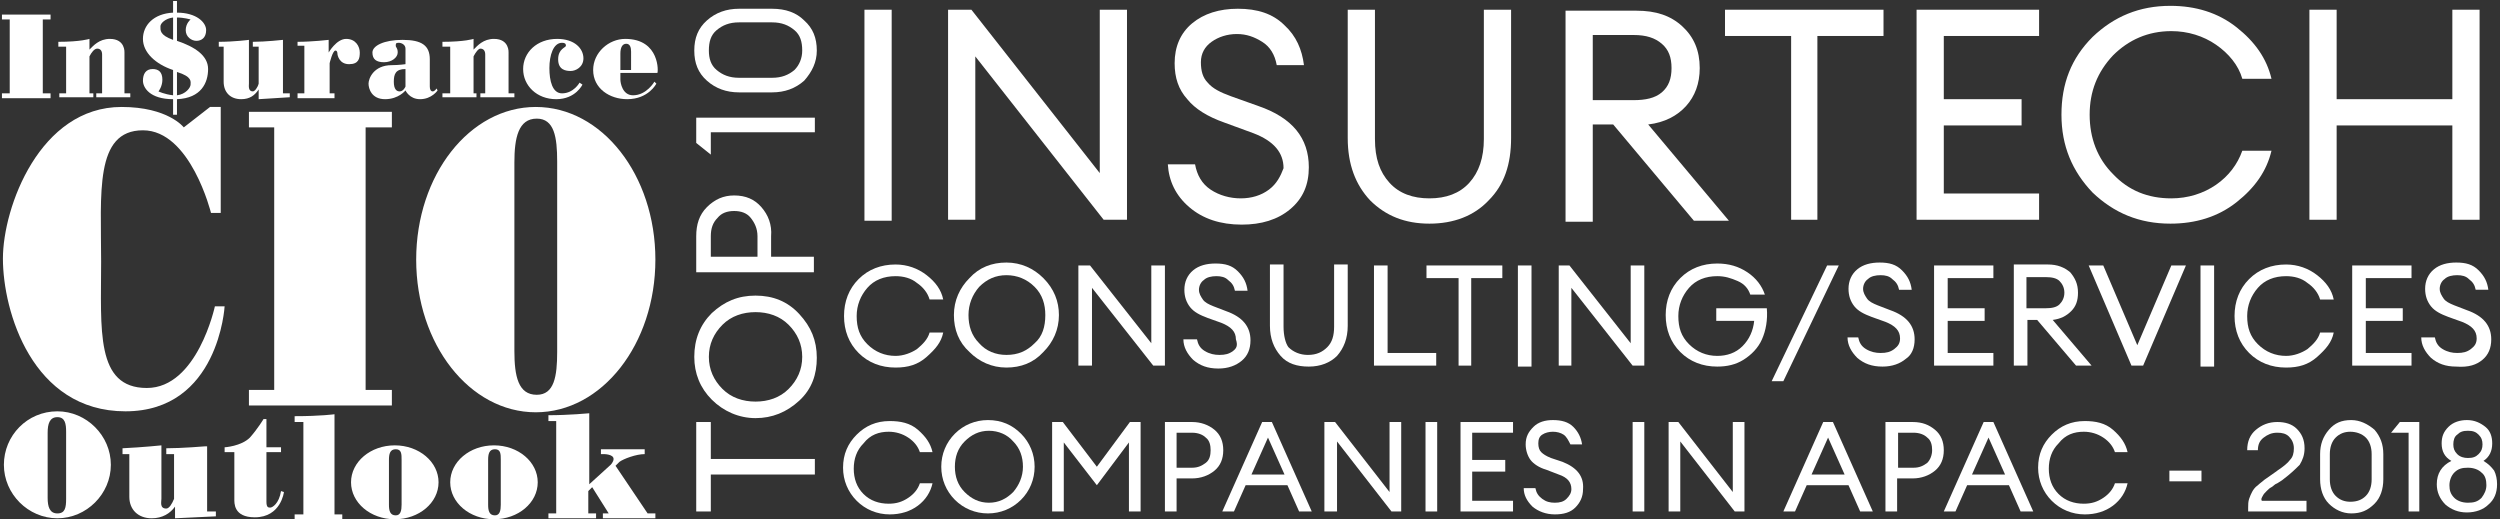 <?xml version="1.0" encoding="utf-8"?>
<!-- Generator: Adobe Illustrator 28.1.0, SVG Export Plug-In . SVG Version: 6.00 Build 0)  -->
<svg version="1.1" id="Layer_1" xmlns="http://www.w3.org/2000/svg" xmlns:xlink="http://www.w3.org/1999/xlink" x="0px" y="0px"
	 viewBox="0 0 257.1 53.4" style="enable-background:new 0 0 257.1 53.4;" xml:space="preserve">
<rect x="0" y="0" width="257.1" height="53.4" fill="#333333" stroke="none"/>
<style type="text/css">
	.st0{fill:#FFFFFF;}
</style>
<g>
	<polygon class="st0" points="5.2,9.6 4.4,9.6 4.4,2 5.2,2 5.2,1.5 0.2,1.5 0.2,2 1,2 1,9.6 0.2,9.6 0.2,10.1 5.2,10.1 	"/>
	<path class="st0" d="M6.8,9.6H6.1v0.4h3.5V9.6H9.2V5.8C9.4,5.4,9.7,5,10,5c0.3,0,0.5,0.2,0.5,0.6c0,0.4,0,3.4,0,4H9.9v0.4h3.5V9.6
		h-0.6V5.4c0,0,0.1-1.4-1.5-1.4c-1.1,0-1.7,0.7-2.1,1.1V4c0,0-0.9,0.3-3.2,0.3v0.5h0.8V9.6z"/>
	<path class="st0" d="M46.2,9.6h-0.7v0.4H49V9.6h-0.3V5.8C48.9,5.4,49.2,5,49.4,5c0.3,0,0.5,0.2,0.5,0.6c0,0.4,0,3.4,0,4h-0.5v0.4
		h3.5V9.6h-0.6V5.4c0,0,0.1-1.4-1.5-1.4c-1.1,0-1.7,0.7-2.1,1.1V4c0,0-0.9,0.3-3.2,0.3v0.5h0.8V9.6z"/>
	<path class="st0" d="M23,8.4c0,1.1,0.7,1.8,1.8,1.8c0.9,0,1.4-0.4,1.8-1v1l3.2-0.2V9.6h-0.7V4.1c0,0-1.8,0.2-3.1,0.2v0.5h0.6v3.8
		C26.5,9,26.2,9.4,26,9.4c-0.5,0-0.4-0.6-0.4-0.8s0-4.5,0-4.5s-1.5,0.2-3.1,0.2v0.5H23C23,4.8,23,7.3,23,8.4z"/>
	<path class="st0" d="M34.5,9.6h-0.6V6.5c0,0,0.3-1.3,0.6-1.3c0.2,0,0.2,0.3,0.2,0.3c0,0.2,0.2,1.1,1.2,1.1S37,6,37,5.4
		s-0.4-1.4-1.4-1.4c-1,0-1.8,1.4-1.8,1.4V4.1c0,0-1.7,0.2-3.2,0.2v0.4h0.7v4.9h-0.7v0.5h3.8V9.6z"/>
	<path class="st0" d="M40.3,6.7c-1.9,0-2.4,1.4-2.4,1.9s0.3,1.6,1.7,1.6s2.1-0.9,2.1-0.9s0.4,0.9,1.5,0.9c1.2,0,1.8-0.9,1.8-0.9
		l-0.1-0.2c0,0-0.2,0.3-0.4,0.3c-0.2,0-0.3-0.2-0.3-0.5c0-0.3,0-1.4,0-2.8c0-1.4-0.8-2-2.8-2c-1.9,0-3.1,0.6-3.1,1.3s0.4,1,1.2,1
		s1.4-0.5,1.4-1c0-0.5-0.2-0.5-0.2-0.7s0-0.3,0.3-0.3c0.3,0,0.7,0.2,0.7,0.6s0,1.6,0,1.6S41,6.7,40.3,6.7z M41.7,8.9
		c0,0-0.2,0.5-0.6,0.5c-0.3,0-0.6-0.2-0.6-1s0.2-1.3,1.2-1.3V8.9z"/>
	<path class="st0" d="M15.7,7.1c-0.7,0-1,0.5-1,1.2c0,0.7,0.7,1.9,3.1,1.9v1.6h0.4v-1.6c2.5-0.1,3.2-1.7,3.2-3.1
		c0-1.4-1.4-2.3-3.2-2.9V1.8c0.7,0,1.4,0.2,1.4,0.2s-0.5,0.4-0.5,1.1s0.6,1.1,1.1,1.1s1-0.3,1-1.1c0-0.8-1-1.8-3-1.8V0.1h-0.4v1.2
		c-2,0.1-3.1,1.3-3.1,2.7c0,1.4,1.3,2.6,3.1,3.2v2.6c-0.9-0.1-1.5-0.4-1.5-0.4s0.4-0.5,0.4-1.2C16.7,7.4,16.3,7.1,15.7,7.1z
		 M18.2,7.4c1.6,0.5,1.4,1,1.4,1.3c0,0.3-0.5,1-1.4,1.1V7.4z M16.5,2.7c0-0.3,0.5-0.8,1.3-0.9v2.3C16.4,3.6,16.5,3.1,16.5,2.7z"/>
	<path class="st0" d="M57.2,10.2c2,0,2.7-1.5,2.7-1.5l-0.3-0.2c0,0-0.6,1.1-1.8,1.1c-1,0-1.3-1.3-1.3-2.6c0-1.3,0.4-2.6,1.3-2.6
		c0.3,0,0.4,0.1,0.4,0.3c0,0.2-0.8,0.3-0.8,1.4s0.8,1.2,1.3,1.2S60,6.9,60,6C60,5,59.1,4,57.3,4c-2.1,0-3.5,1.4-3.5,3.1
		S55.2,10.2,57.2,10.2z"/>
	<path class="st0" d="M64.3,4C62.6,4,61,5.4,61,7.2c0,1.9,1.7,3,3.5,3c2.2,0,3-1.6,3-1.6l-0.2-0.2c0,0-0.8,1.4-2.2,1.4
		c-1.1,0-1.3-1.3-1.3-1.6c0-0.3,0-0.7,0-0.7h3.8C67.7,7.5,67.9,4,64.3,4z M64.9,7.2h-1.1c0,0,0-1.1,0-1.7c0-0.6,0.2-1,0.6-1
		c0.4,0,0.5,0.4,0.5,0.8S64.9,7.2,64.9,7.2z"/>
	<path class="st0" d="M21.1,45.9c0,0-2.4,0.2-4,0.2v0.6h0.8v4.6c-0.2,0.5-0.5,1-0.8,1c-0.7,0-0.5-0.7-0.5-1s0-5.5,0-5.5
		s-1.9,0.2-4,0.3v0.6h0.7c0,0,0,3.1,0,4.4c0,1.3,0.9,2.2,2.3,2.2c1.1,0,1.9-0.5,2.4-1.2v1.2l4.2-0.2v-0.5h-0.9V45.9z"/>
	<path class="st0" d="M5.9,42.3c-3.1,0-5.5,2.5-5.5,5.5c0,3,2.5,5.5,5.5,5.5s5.5-2.5,5.5-5.5C11.4,44.8,8.9,42.3,5.9,42.3z
		 M6.8,46.5c0,0,0,1.4,0,2.7c0,0.9,0,1.7,0,2.1c0,0.9-0.1,1.5-0.9,1.5c-0.8,0-1-0.7-1-1.6c0-0.4,0-1.2,0-2c0-1.3,0-2.7,0-2.7
		c0-0.8,0-1.7,0-2c0-0.9,0.2-1.6,1-1.6c0.8,0,0.9,0.7,0.9,1.5C6.8,44.8,6.8,45.7,6.8,46.5z"/>
	<path class="st0" d="M40.6,45.8c-2.5,0-4.5,1.7-4.5,3.8c0,2.1,2,3.8,4.5,3.8c2.5,0,4.5-1.7,4.5-3.8C45.1,47.5,43.1,45.8,40.6,45.8z
		 M41.3,48.7c0,0,0,0.9,0,1.8c0,0.6,0,1.2,0,1.4c0,0.6-0.1,1.1-0.6,1.1c-0.6,0-0.7-0.5-0.7-1.1c0-0.3,0-0.8,0-1.4c0-0.9,0-1.8,0-1.8
		c0-0.6,0-1.1,0-1.4c0-0.6,0.1-1.1,0.7-1.1c0.6,0,0.6,0.5,0.6,1.1C41.3,47.5,41.3,48.1,41.3,48.7z"/>
	<path class="st0" d="M50.8,45.8c-2.5,0-4.5,1.7-4.5,3.8c0,2.1,2,3.8,4.5,3.8s4.5-1.7,4.5-3.8C55.3,47.5,53.3,45.8,50.8,45.8z
		 M51.5,48.7c0,0,0,0.9,0,1.8c0,0.6,0,1.2,0,1.4c0,0.6-0.1,1.1-0.6,1.1c-0.6,0-0.7-0.5-0.7-1.1c0-0.3,0-0.8,0-1.4c0-0.9,0-1.8,0-1.8
		c0-0.6,0-1.1,0-1.4c0-0.6,0.1-1.1,0.7-1.1c0.6,0,0.6,0.5,0.6,1.1C51.5,47.5,51.5,48.1,51.5,48.7z"/>
	<path class="st0" d="M27.8,52.2c-0.2,0-0.4,0-0.4-0.6c0-0.4,0-2.9,0-5.1h1.5V46h-1.5c0-1.6,0-2.9,0-2.9h-0.3c0,0-0.6,1-1.4,1.9
		c-0.9,0.9-2.6,1-2.6,1v0.5h1c0,0,0,4.4,0,4.8s-0.1,1.9,2.1,1.9c2.7,0,3-2.6,3-2.6l-0.3-0.1C28.7,51.8,28,52.2,27.8,52.2z"/>
	<path class="st0" d="M34.4,42.6c0,0-1.4,0.2-4.1,0.2v0.6h0.9v9.5h-0.9v0.5h4.9v-0.5h-0.8V42.6z"/>
	<path class="st0" d="M63.3,47.9c0.2-0.2,0.3-0.3,0.4-0.4c0.4-0.3,1.7-0.8,2.6-0.8v-0.2v-0.3h-4.5v0.5h0.3c0,0,1,0,1,0.5
		c0,0.3-0.3,0.6-0.3,0.6l-2.2,2v-6.5v-0.2v-0.6c0,0-2.1,0.2-4.2,0.2v0.6h0.8v9.5h-0.8v0.5h4.9v-0.5h-0.8v-2.3
		c0.1-0.1,0.2-0.2,0.4-0.4l1.7,2.7H62v0.5h5.4v-0.5h-0.8L63.3,47.9z"/>
	<path class="st0" d="M12.9,42.3c9.6,0,10.2-10.8,10.2-10.8h-1c0,0-1.8,8.4-7,8.4c-5.3,0-4.7-6-4.7-13s-0.7-13.5,4.3-13.5
		c4.9,0,7,8.5,7,8.5h1V11h-1.1l-2.7,2.1c0,0-1.6-2.1-6.4-2.1C4.1,11,0.3,21.3,0.3,26.6C0.3,32,3.3,42.3,12.9,42.3z"/>
	<path class="st0" d="M55.1,11c-6.8,0-12.3,7-12.3,15.7s5.5,15.7,12.3,15.7c6.8,0,12.3-7,12.3-15.7S61.9,11,55.1,11z M57.3,22.7
		c0,0,0,3.9,0,7.6c0,2.5,0,4.9,0,5.9c0,2.5-0.3,4.4-2.1,4.4c-1.9,0-2.3-1.9-2.3-4.5c0-1.1,0-3.4,0-5.9c0-3.7,0-7.6,0-7.6
		c0-2.4,0-4.7,0-5.9c0-2.5,0.4-4.5,2.3-4.5c1.8,0,2.1,1.9,2.1,4.4C57.3,17.8,57.3,20.2,57.3,22.7z"/>
	<polygon class="st0" points="40.3,13.1 40.3,11.5 25.6,11.5 25.6,13.1 28.2,13.1 28.2,40.1 25.6,40.1 25.6,41.7 40.3,41.7 
		40.3,40.1 37.6,40.1 37.6,13.1 	"/>
	<polygon class="st0" points="73.1,43.4 71.6,43.4 71.6,52.6 73.1,52.6 73.1,48.8 83.8,48.8 83.8,47.2 73.1,47.2 	"/>
	<path class="st0" d="M77.7,30.4c-1.8,0-3.2,0.6-4.5,1.8c-1.2,1.2-1.8,2.7-1.8,4.5c0,1.7,0.6,3.2,1.8,4.4S76,43,77.7,43
		s3.2-0.6,4.5-1.8s1.8-2.7,1.8-4.4c0-1.8-0.6-3.2-1.8-4.5C81,31,79.5,30.4,77.7,30.4z M81.1,40c-0.9,0.9-2.1,1.3-3.4,1.3
		s-2.5-0.4-3.4-1.3c-0.9-0.9-1.4-2-1.4-3.3c0-1.3,0.5-2.4,1.4-3.3s2.1-1.3,3.4-1.3s2.5,0.4,3.4,1.3s1.4,2,1.4,3.3
		C82.5,38,82,39.1,81.1,40z"/>
	<path class="st0" d="M78.3,21.3c-0.7-0.8-1.6-1.2-2.8-1.2c-1.1,0-2,0.4-2.8,1.2s-1.1,1.8-1.1,3V28h12.1v-1.6h-4.4v-2.1
		C79.4,23.1,79,22.1,78.3,21.3z M77.9,26.4h-4.8v-2.1c0-0.8,0.2-1.4,0.7-1.9c0.4-0.5,1-0.7,1.7-0.7s1.3,0.2,1.7,0.7s0.7,1.1,0.7,1.9
		V26.4z"/>
	<polygon class="st0" points="83.8,12.1 71.6,12.1 71.6,14.7 73.1,15.9 73.1,13.6 83.8,13.6 	"/>
	<path class="st0" d="M76,9.5h3.4c1.3,0,2.4-0.4,3.3-1.2C83.5,7.4,84,6.4,84,5.2c0-1.3-0.4-2.3-1.3-3.1c-0.8-0.8-1.9-1.2-3.3-1.2H76
		c-1.3,0-2.4,0.4-3.3,1.2c-0.9,0.8-1.3,1.8-1.3,3.1c0,1.3,0.4,2.3,1.3,3.1C73.6,9.1,74.7,9.5,76,9.5z M73.7,3.1
		C74.3,2.6,75,2.3,76,2.3h3.4c1,0,1.7,0.3,2.3,0.8c0.6,0.5,0.8,1.2,0.8,2.1c0,0.8-0.3,1.5-0.8,2C81.1,7.7,80.4,8,79.4,8H76
		c-1,0-1.7-0.3-2.3-0.8c-0.6-0.5-0.8-1.2-0.8-2C72.9,4.3,73.1,3.6,73.7,3.1z"/>
	<rect x="88.9" y="1" class="st0" width="2.8" height="21.7"/>
	<polygon class="st0" points="100.3,5.8 113.5,22.6 115.9,22.6 115.9,1 113.1,1 113.1,17.8 99.9,1 97.5,1 97.5,22.6 100.3,22.6 	"/>
	<path class="st0" d="M130.5,19.5c-0.8,0.6-1.8,0.9-2.9,0.9c-1.1,0-2.2-0.3-3.1-0.9c-0.9-0.6-1.4-1.5-1.6-2.6h-2.8
		c0.1,1.7,0.8,3.2,2.2,4.4c1.4,1.2,3.2,1.8,5.4,1.8c2,0,3.7-0.5,5-1.6c1.3-1.1,1.9-2.5,1.9-4.3c0-3-1.7-5.1-5.2-6.3l-2.8-1
		c-1.1-0.4-1.9-0.8-2.4-1.4c-0.5-0.5-0.7-1.2-0.7-2.1c0-0.9,0.4-1.6,1.1-2.1c0.7-0.5,1.6-0.8,2.6-0.8c1,0,1.8,0.3,2.6,0.8
		c0.8,0.5,1.3,1.3,1.5,2.4h2.8c-0.2-1.6-0.8-3-2-4.1c-1.2-1.2-2.8-1.7-4.8-1.7c-1.9,0-3.5,0.5-4.7,1.5c-1.2,1-1.8,2.4-1.8,4.1
		c0,1.5,0.4,2.7,1.3,3.7c0.8,1,2.1,1.8,3.8,2.4l3,1.1c2.1,0.8,3.1,2,3.1,3.6C131.7,18.1,131.3,18.9,130.5,19.5z"/>
	<path class="st0" d="M147,23c2.5,0,4.6-0.8,6.1-2.4c1.6-1.6,2.3-3.7,2.3-6.4V1h-2.8v13.3c0,1.9-0.5,3.4-1.5,4.5
		c-1,1.1-2.4,1.6-4.1,1.6c-1.7,0-3.1-0.5-4.1-1.6c-1-1.1-1.5-2.5-1.5-4.5V1h-2.8v13.2c0,2.7,0.8,4.8,2.3,6.4
		C142.5,22.2,144.5,23,147,23z"/>
	<path class="st0" d="M163.8,12.8h2.1l8.3,9.9h3.6l-8.3-9.9c1.7-0.2,3-0.9,3.9-1.9c0.9-1,1.4-2.3,1.4-3.9c0-1.8-0.6-3.2-1.8-4.3
		c-1.2-1.1-2.7-1.6-4.7-1.6H161v21.7h2.8V12.8z M163.8,3.6h4.2c1.3,0,2.2,0.3,2.9,0.9c0.7,0.6,1,1.4,1,2.5s-0.3,1.9-1,2.5
		c-0.7,0.6-1.7,0.8-2.9,0.8h-4.2V3.6z"/>
	<polygon class="st0" points="184.2,22.6 186.9,22.6 186.9,3.7 193.7,3.7 193.7,1 177.4,1 177.4,3.7 184.2,3.7 	"/>
	<polygon class="st0" points="209.7,19.9 199.9,19.9 199.9,12.9 207.9,12.9 207.9,10.2 199.9,10.2 199.9,3.7 209.7,3.7 209.7,1 
		197.1,1 197.1,22.6 209.7,22.6 	"/>
	<path class="st0" d="M223.2,23c2.6,0,4.9-0.7,6.8-2.2s3.1-3.2,3.6-5.3h-3c-0.5,1.4-1.4,2.6-2.7,3.5c-1.3,0.9-2.9,1.4-4.6,1.4
		c-2.4,0-4.4-0.8-6-2.5c-1.6-1.6-2.4-3.7-2.4-6.1s0.8-4.4,2.4-6.1c1.6-1.6,3.6-2.5,6-2.5c1.7,0,3.3,0.5,4.6,1.4
		c1.3,0.9,2.3,2.1,2.7,3.5h3c-0.5-2.1-1.7-3.8-3.6-5.3s-4.2-2.2-6.8-2.2c-3.2,0-5.8,1.1-8,3.2c-2.2,2.2-3.2,4.8-3.2,8
		c0,3.2,1.1,5.8,3.2,8C217.4,21.9,220,23,223.2,23z"/>
	<polygon class="st0" points="240.3,12.9 252.2,12.9 252.2,22.6 255,22.6 255,1 252.2,1 252.2,10.2 240.3,10.2 240.3,1 237.5,1 
		237.5,22.6 240.3,22.6 	"/>
	<path class="st0" d="M95.6,34.2c-0.2,0.7-0.7,1.2-1.3,1.7c-0.6,0.4-1.4,0.7-2.2,0.7c-1.1,0-2.1-0.4-2.9-1.2
		c-0.8-0.8-1.1-1.7-1.1-2.9c0-1.1,0.4-2.1,1.1-2.9s1.7-1.2,2.9-1.2c0.8,0,1.6,0.2,2.2,0.7c0.6,0.4,1.1,1,1.3,1.7H97
		c-0.2-1-0.8-1.8-1.7-2.5c-0.9-0.7-2-1.1-3.2-1.1c-1.5,0-2.8,0.5-3.8,1.5c-1,1-1.5,2.3-1.5,3.8c0,1.5,0.5,2.8,1.5,3.8
		c1,1,2.3,1.5,3.8,1.5c1.3,0,2.3-0.3,3.2-1.1s1.5-1.5,1.7-2.5H95.6z"/>
	<path class="st0" d="M107.3,28.6c-1-1-2.3-1.6-3.8-1.6c-1.5,0-2.8,0.5-3.8,1.6c-1,1-1.6,2.3-1.6,3.8c0,1.5,0.5,2.8,1.6,3.8
		c1,1,2.3,1.6,3.8,1.6c1.5,0,2.8-0.5,3.8-1.6c1-1,1.6-2.3,1.6-3.8C108.9,31,108.4,29.7,107.3,28.6z M106.4,35.3
		c-0.8,0.8-1.7,1.2-2.9,1.2c-1.1,0-2.1-0.4-2.8-1.2c-0.8-0.8-1.1-1.8-1.1-2.9c0-1.1,0.4-2.1,1.1-2.9c0.8-0.8,1.7-1.2,2.8-1.2
		c1.1,0,2.1,0.4,2.9,1.2c0.8,0.8,1.1,1.8,1.1,2.9C107.5,33.6,107.2,34.6,106.4,35.3z"/>
	<polygon class="st0" points="119.8,27.3 118.4,27.3 118.4,35.3 112.1,27.3 110.9,27.3 110.9,37.6 112.3,37.6 112.3,29.6 
		118.6,37.6 119.8,37.6 	"/>
	<path class="st0" d="M126.8,36.1c-0.4,0.3-0.8,0.4-1.4,0.4c-0.5,0-1-0.1-1.5-0.4s-0.7-0.7-0.8-1.2h-1.4c0,0.8,0.4,1.5,1,2.1
		c0.7,0.6,1.5,0.9,2.6,0.9c1,0,1.8-0.3,2.4-0.8c0.6-0.5,0.9-1.2,0.9-2.1c0-1.4-0.8-2.4-2.5-3l-1.3-0.5c-0.5-0.2-0.9-0.4-1.1-0.7
		c-0.2-0.3-0.4-0.6-0.4-1c0-0.4,0.2-0.8,0.5-1c0.3-0.3,0.8-0.4,1.3-0.4c0.5,0,0.9,0.1,1.2,0.4c0.4,0.3,0.6,0.6,0.7,1.1h1.3
		c-0.1-0.8-0.4-1.4-1-2c-0.6-0.6-1.3-0.8-2.3-0.8c-0.9,0-1.7,0.2-2.3,0.7s-0.9,1.2-0.9,2c0,0.7,0.2,1.3,0.6,1.8
		c0.4,0.5,1,0.8,1.8,1.1l1.4,0.5c1,0.4,1.5,0.9,1.5,1.7C127.3,35.5,127.2,35.8,126.8,36.1z"/>
	<path class="st0" d="M132,33.6v-6.4h-1.4v6.3c0,1.3,0.4,2.3,1.1,3.1c0.7,0.8,1.7,1.1,2.9,1.1c1.2,0,2.2-0.4,2.9-1.1
		c0.7-0.8,1.1-1.8,1.1-3.1v-6.3h-1.4v6.4c0,0.9-0.2,1.6-0.7,2.1c-0.5,0.5-1.1,0.8-2,0.8c-0.8,0-1.5-0.3-2-0.8
		C132.2,35.3,132,34.5,132,33.6z"/>
	<polygon class="st0" points="141.3,27.3 141.3,37.6 147.7,37.6 147.7,36.3 142.7,36.3 142.7,27.3 	"/>
	<polygon class="st0" points="151.3,37.6 151.3,28.6 154.5,28.6 154.5,27.3 146.7,27.3 146.7,28.6 150,28.6 150,37.6 	"/>
	<rect x="156.1" y="27.3" class="st0" width="1.4" height="10.4"/>
	<polygon class="st0" points="161.6,29.6 167.9,37.6 169.1,37.6 169.1,27.3 167.7,27.3 167.7,35.3 161.4,27.3 160.3,27.3 
		160.3,37.6 161.6,37.6 	"/>
	<path class="st0" d="M176.5,31.7V33h3.9c-0.1,1-0.5,1.9-1.2,2.6s-1.6,1-2.6,1c-1.1,0-2.1-0.4-2.9-1.2c-0.8-0.8-1.1-1.7-1.1-2.9
		c0-1.1,0.4-2.1,1.1-2.9s1.7-1.2,2.9-1.2c0.8,0,1.4,0.2,2.1,0.5s1.1,0.8,1.3,1.4h1.5c-0.3-0.9-0.9-1.7-1.8-2.3s-1.9-0.9-3.1-0.9
		c-1.5,0-2.8,0.5-3.8,1.5c-1,1-1.5,2.3-1.5,3.8c0,1.5,0.5,2.8,1.5,3.8c1,1,2.3,1.5,3.8,1.5c1,0,1.9-0.2,2.7-0.7
		c0.8-0.5,1.5-1.2,1.9-2.1s0.6-2,0.5-3.2H176.5z"/>
	<polygon class="st0" points="187.9,27.3 182.2,39.2 183.4,39.2 189.1,27.3 	"/>
	<path class="st0" d="M196.9,34.9c0-1.4-0.8-2.4-2.5-3l-1.3-0.5c-0.5-0.2-0.9-0.4-1.1-0.7c-0.2-0.3-0.4-0.6-0.4-1
		c0-0.4,0.2-0.8,0.5-1c0.3-0.3,0.8-0.4,1.3-0.4c0.5,0,0.9,0.1,1.2,0.4c0.4,0.3,0.6,0.6,0.7,1.1h1.3c-0.1-0.8-0.4-1.4-1-2
		c-0.6-0.6-1.3-0.8-2.3-0.8c-0.9,0-1.7,0.2-2.3,0.7s-0.9,1.2-0.9,2c0,0.7,0.2,1.3,0.6,1.8c0.4,0.5,1,0.8,1.8,1.1l1.4,0.5
		c1,0.4,1.5,0.9,1.5,1.7c0,0.5-0.2,0.8-0.6,1.1c-0.4,0.3-0.8,0.4-1.4,0.4c-0.5,0-1-0.1-1.5-0.4s-0.7-0.7-0.8-1.2H190
		c0,0.8,0.4,1.5,1,2.1c0.7,0.6,1.5,0.9,2.6,0.9c1,0,1.8-0.3,2.4-0.8C196.6,36.5,196.9,35.8,196.9,34.9z"/>
	<polygon class="st0" points="205,28.6 205,27.3 198.9,27.3 198.9,37.6 205,37.6 205,36.3 200.3,36.3 200.3,33 204.1,33 204.1,31.7 
		200.3,31.7 200.3,28.6 	"/>
	<path class="st0" d="M215.1,37.6l-4-4.7c0.8-0.1,1.4-0.4,1.9-0.9c0.5-0.5,0.7-1.1,0.7-1.9c0-0.9-0.3-1.5-0.8-2.1
		c-0.6-0.5-1.3-0.8-2.3-0.8h-3.5v10.4h1.4v-4.7h1l4,4.7H215.1z M208.4,31.7v-3.2h2c0.6,0,1.1,0.1,1.4,0.4s0.5,0.7,0.5,1.2
		c0,0.5-0.2,0.9-0.5,1.2s-0.8,0.4-1.4,0.4H208.4z"/>
	<polygon class="st0" points="223.3,27.3 219.8,35.5 216.3,27.3 214.8,27.3 219.2,37.6 220.4,37.6 224.8,27.3 	"/>
	<rect x="226.3" y="27.3" class="st0" width="1.4" height="10.4"/>
	<path class="st0" d="M240,34.2h-1.4c-0.2,0.7-0.7,1.2-1.3,1.7c-0.6,0.4-1.4,0.7-2.2,0.7c-1.1,0-2.1-0.4-2.9-1.2
		c-0.8-0.8-1.1-1.7-1.1-2.9c0-1.1,0.4-2.1,1.1-2.9s1.7-1.2,2.9-1.2c0.8,0,1.6,0.2,2.2,0.7c0.6,0.4,1.1,1,1.3,1.7h1.4
		c-0.2-1-0.8-1.8-1.7-2.5c-0.9-0.7-2-1.1-3.2-1.1c-1.5,0-2.8,0.5-3.8,1.5c-1,1-1.5,2.3-1.5,3.8c0,1.5,0.5,2.8,1.5,3.8
		c1,1,2.3,1.5,3.8,1.5c1.3,0,2.3-0.3,3.2-1.1S239.8,35.2,240,34.2z"/>
	<polygon class="st0" points="248,28.6 248,27.3 241.9,27.3 241.9,37.6 248,37.6 248,36.3 243.3,36.3 243.3,33 247.1,33 247.1,31.7 
		243.3,31.7 243.3,28.6 	"/>
	<path class="st0" d="M255.3,37c0.6-0.5,0.9-1.2,0.9-2.1c0-1.4-0.8-2.4-2.5-3l-1.3-0.5c-0.5-0.2-0.9-0.4-1.1-0.7
		c-0.2-0.3-0.4-0.6-0.4-1c0-0.4,0.2-0.8,0.5-1c0.3-0.3,0.8-0.4,1.3-0.4c0.5,0,0.9,0.1,1.2,0.4c0.4,0.3,0.6,0.6,0.7,1.1h1.3
		c-0.1-0.8-0.4-1.4-1-2c-0.6-0.6-1.3-0.8-2.3-0.8c-0.9,0-1.7,0.2-2.3,0.7s-0.9,1.2-0.9,2c0,0.7,0.2,1.3,0.6,1.8
		c0.4,0.5,1,0.8,1.8,1.1l1.4,0.5c1,0.4,1.5,0.9,1.5,1.7c0,0.5-0.2,0.8-0.6,1.1c-0.4,0.3-0.8,0.4-1.4,0.4c-0.5,0-1-0.1-1.5-0.4
		s-0.7-0.7-0.8-1.2h-1.4c0,0.8,0.4,1.5,1,2.1c0.7,0.6,1.5,0.9,2.6,0.9C253.9,37.8,254.7,37.5,255.3,37z"/>
	<path class="st0" d="M91.4,44.4c0.7,0,1.4,0.2,2,0.6c0.6,0.4,1,0.9,1.2,1.5h1.3c-0.2-0.9-0.7-1.6-1.5-2.3s-1.8-0.9-2.9-0.9
		c-1.4,0-2.5,0.5-3.4,1.4c-0.9,0.9-1.4,2-1.4,3.4c0,1.3,0.5,2.5,1.4,3.4c0.9,0.9,2.1,1.4,3.4,1.4c1.1,0,2.1-0.3,2.9-0.9
		s1.3-1.4,1.5-2.3h-1.3c-0.2,0.6-0.6,1.1-1.2,1.5c-0.6,0.4-1.2,0.6-2,0.6c-1,0-1.9-0.3-2.6-1c-0.7-0.7-1-1.6-1-2.6
		c0-1,0.3-1.9,1-2.6C89.5,44.7,90.4,44.4,91.4,44.4z"/>
	<path class="st0" d="M101.6,43.2c-1.3,0-2.5,0.5-3.4,1.4c-0.9,0.9-1.4,2.1-1.4,3.4c0,1.3,0.5,2.5,1.4,3.4c0.9,0.9,2.1,1.4,3.4,1.4
		c1.3,0,2.5-0.5,3.4-1.4c0.9-0.9,1.4-2.1,1.4-3.4c0-1.3-0.5-2.5-1.4-3.4C104.1,43.7,103,43.2,101.6,43.2z M104.2,50.6
		c-0.7,0.7-1.5,1.1-2.5,1.1c-1,0-1.8-0.4-2.5-1.1c-0.7-0.7-1-1.6-1-2.6c0-1,0.3-1.9,1-2.6c0.7-0.7,1.5-1.1,2.5-1.1
		c1,0,1.9,0.4,2.5,1.1c0.7,0.7,1,1.6,1,2.6C105.2,49,104.8,49.9,104.2,50.6z"/>
	<polygon class="st0" points="112.8,48 109.3,43.4 108.2,43.4 108.2,52.6 109.4,52.6 109.4,45.5 112.8,49.9 116.1,45.5 116.1,52.6 
		117.3,52.6 117.3,43.4 116.2,43.4 	"/>
	<path class="st0" d="M122.6,43.4h-2.8v9.2h1.2v-3.4h1.6c0.9,0,1.7-0.3,2.3-0.8s0.9-1.2,0.9-2.1s-0.3-1.6-0.9-2.1
		C124.3,43.7,123.5,43.4,122.6,43.4z M124,47.6c-0.4,0.3-0.8,0.5-1.4,0.5h-1.6v-3.6h1.6c0.6,0,1.1,0.2,1.4,0.5
		c0.4,0.3,0.5,0.8,0.5,1.3S124.4,47.3,124,47.6z"/>
	<path class="st0" d="M129.8,43.4l-4.1,9.2h1.2l1.2-2.7h4.3l1.2,2.7h1.3l-4.1-9.2H129.8z M128.7,48.8l1.7-3.8l1.7,3.8H128.7z"/>
	<polygon class="st0" points="142.9,50.6 137.3,43.4 136.2,43.4 136.2,52.6 137.5,52.6 137.5,45.4 143.1,52.6 144.1,52.6 
		144.1,43.4 142.9,43.4 	"/>
	<rect x="146.6" y="43.4" class="st0" width="1.2" height="9.2"/>
	<polygon class="st0" points="150.2,52.6 155.6,52.6 155.6,51.5 151.4,51.5 151.4,48.5 154.8,48.5 154.8,47.3 151.4,47.3 
		151.4,44.5 155.6,44.5 155.6,43.4 150.2,43.4 	"/>
	<path class="st0" d="M160.7,47.5l-1.2-0.4c-0.5-0.2-0.8-0.4-1-0.6s-0.3-0.5-0.3-0.9c0-0.4,0.1-0.7,0.4-0.9s0.7-0.3,1.1-0.3
		c0.4,0,0.8,0.1,1.1,0.3c0.3,0.2,0.5,0.6,0.7,1h1.2c-0.1-0.7-0.4-1.3-0.9-1.8c-0.5-0.5-1.2-0.7-2.1-0.7c-0.8,0-1.5,0.2-2,0.7
		s-0.8,1-0.8,1.8c0,0.6,0.2,1.2,0.5,1.6s0.9,0.8,1.6,1l1.3,0.5c0.9,0.3,1.3,0.8,1.3,1.5c0,0.4-0.2,0.7-0.5,1
		c-0.3,0.3-0.7,0.4-1.2,0.4c-0.5,0-0.9-0.1-1.3-0.4c-0.4-0.3-0.6-0.6-0.7-1.1h-1.2c0,0.7,0.3,1.3,0.9,1.9c0.6,0.5,1.4,0.8,2.3,0.8
		c0.9,0,1.6-0.2,2.1-0.7c0.5-0.5,0.8-1.1,0.8-1.9C162.9,49,162.2,48.1,160.7,47.5z"/>
	<rect x="167.9" y="43.4" class="st0" width="1.2" height="9.2"/>
	<polygon class="st0" points="178.2,50.6 172.6,43.4 171.6,43.4 171.6,52.6 172.8,52.6 172.8,45.4 178.4,52.6 179.4,52.6 
		179.4,43.4 178.2,43.4 	"/>
	<path class="st0" d="M187.5,43.4l-4.1,9.2h1.2l1.2-2.7h4.3l1.2,2.7h1.3l-4.1-9.2H187.5z M186.3,48.8L188,45l1.7,3.8H186.3z"/>
	<path class="st0" d="M196.7,43.4h-2.8v9.2h1.2v-3.4h1.6c0.9,0,1.7-0.3,2.3-0.8s0.9-1.2,0.9-2.1s-0.3-1.6-0.9-2.1
		C198.4,43.7,197.7,43.4,196.7,43.4z M198.2,47.6c-0.4,0.3-0.8,0.5-1.4,0.5h-1.6v-3.6h1.6c0.6,0,1.1,0.2,1.4,0.5
		c0.4,0.3,0.5,0.8,0.5,1.3S198.5,47.3,198.2,47.6z"/>
	<path class="st0" d="M204,43.4l-4.1,9.2h1.2l1.2-2.7h4.3l1.2,2.7h1.3l-4.1-9.2H204z M202.8,48.8l1.7-3.8l1.7,3.8H202.8z"/>
	<path class="st0" d="M214.3,44.4c0.7,0,1.4,0.2,2,0.6c0.6,0.4,1,0.9,1.2,1.5h1.3c-0.2-0.9-0.7-1.6-1.5-2.3s-1.8-0.9-2.9-0.9
		c-1.4,0-2.5,0.5-3.4,1.4c-0.9,0.9-1.4,2-1.4,3.4c0,1.3,0.5,2.5,1.4,3.4c0.9,0.9,2.1,1.4,3.4,1.4c1.1,0,2.1-0.3,2.9-0.9
		s1.3-1.4,1.5-2.3h-1.3c-0.2,0.6-0.6,1.1-1.2,1.5c-0.6,0.4-1.2,0.6-2,0.6c-1,0-1.9-0.3-2.6-1c-0.7-0.7-1-1.6-1-2.6
		c0-1,0.3-1.9,1-2.6C212.4,44.7,213.3,44.4,214.3,44.4z"/>
	<rect x="223.1" y="48.4" class="st0" width="3.3" height="1.1"/>
	<path class="st0" d="M232.7,51c0.1-0.2,0.2-0.3,0.4-0.5c0.2-0.2,0.3-0.3,0.5-0.4s0.3-0.3,0.6-0.4c0.3-0.2,0.5-0.3,0.6-0.4
		c0.8-0.6,1.3-1.1,1.7-1.5c0.3-0.5,0.5-1,0.5-1.7c0-0.9-0.3-1.5-0.8-2c-0.5-0.5-1.2-0.7-2-0.7c-0.9,0-1.6,0.3-2.2,0.8
		c-0.6,0.5-0.9,1.2-0.9,2.1h1.1c0-0.6,0.2-1,0.6-1.3c0.4-0.3,0.8-0.5,1.4-0.5c0.5,0,0.9,0.1,1.2,0.4c0.3,0.3,0.5,0.7,0.5,1.2
		c0,0.5-0.1,0.9-0.4,1.2c-0.2,0.3-0.7,0.7-1.3,1.1c-0.1,0.1-0.3,0.2-0.7,0.5s-0.6,0.4-0.7,0.5s-0.4,0.3-0.6,0.5
		c-0.3,0.2-0.5,0.5-0.6,0.7c-0.1,0.2-0.2,0.4-0.3,0.7c-0.1,0.3-0.1,0.6-0.1,0.9v0.4h6v-1.1h-4.6C232.5,51.3,232.6,51.2,232.7,51z"/>
	<path class="st0" d="M241.8,43.2c-1,0-1.7,0.3-2.3,1c-0.6,0.7-0.9,1.5-0.9,2.5v2.6c0,1,0.3,1.9,0.9,2.5c0.6,0.6,1.4,1,2.3,1
		c1,0,1.7-0.3,2.4-1c0.6-0.6,0.9-1.5,0.9-2.5v-2.6c0-1-0.3-1.8-0.9-2.5C243.5,43.6,242.7,43.2,241.8,43.2z M243.9,49.3
		c0,0.7-0.2,1.3-0.6,1.7c-0.4,0.4-0.9,0.6-1.6,0.6c-0.6,0-1.1-0.2-1.5-0.6c-0.4-0.4-0.6-1-0.6-1.7v-2.6c0-0.7,0.2-1.3,0.6-1.7
		c0.4-0.4,0.9-0.6,1.5-0.6c0.6,0,1.2,0.2,1.6,0.6c0.4,0.4,0.6,1,0.6,1.7V49.3z"/>
	<polygon class="st0" points="245.9,44.5 247.7,44.5 247.7,52.6 248.8,52.6 248.8,43.4 246.8,43.4 	"/>
	<path class="st0" d="M256.5,48.4c-0.3-0.4-0.6-0.7-1.1-1c0.6-0.4,0.9-1,0.9-1.8c0-0.7-0.2-1.3-0.7-1.7c-0.5-0.4-1.1-0.7-1.9-0.7
		c-0.7,0-1.4,0.2-1.9,0.7c-0.5,0.5-0.7,1-0.7,1.7c0,0.8,0.3,1.4,1,1.8c-1,0.5-1.5,1.3-1.5,2.4c0,0.8,0.3,1.5,0.9,2.1
		c0.6,0.5,1.3,0.8,2.2,0.8c0.9,0,1.7-0.3,2.2-0.8c0.6-0.5,0.9-1.2,0.9-2.1C256.8,49.3,256.7,48.8,256.5,48.4z M252.7,44.7
		c0.3-0.3,0.6-0.4,1.1-0.4c0.5,0,0.8,0.1,1.1,0.4s0.4,0.6,0.4,1c0,0.4-0.1,0.7-0.4,1s-0.6,0.4-1.1,0.4c-0.4,0-0.8-0.1-1.1-0.4
		c-0.3-0.3-0.4-0.6-0.4-1C252.3,45.3,252.4,44.9,252.7,44.7z M255.2,51.2c-0.4,0.4-0.8,0.5-1.4,0.5c-0.6,0-1.1-0.2-1.4-0.5
		c-0.4-0.4-0.5-0.8-0.5-1.3c0-0.5,0.2-1,0.5-1.3c0.4-0.4,0.8-0.5,1.4-0.5c0.6,0,1.1,0.2,1.4,0.5c0.4,0.3,0.5,0.8,0.5,1.3
		C255.7,50.4,255.5,50.8,255.2,51.2z"/>
</g>
</svg>
